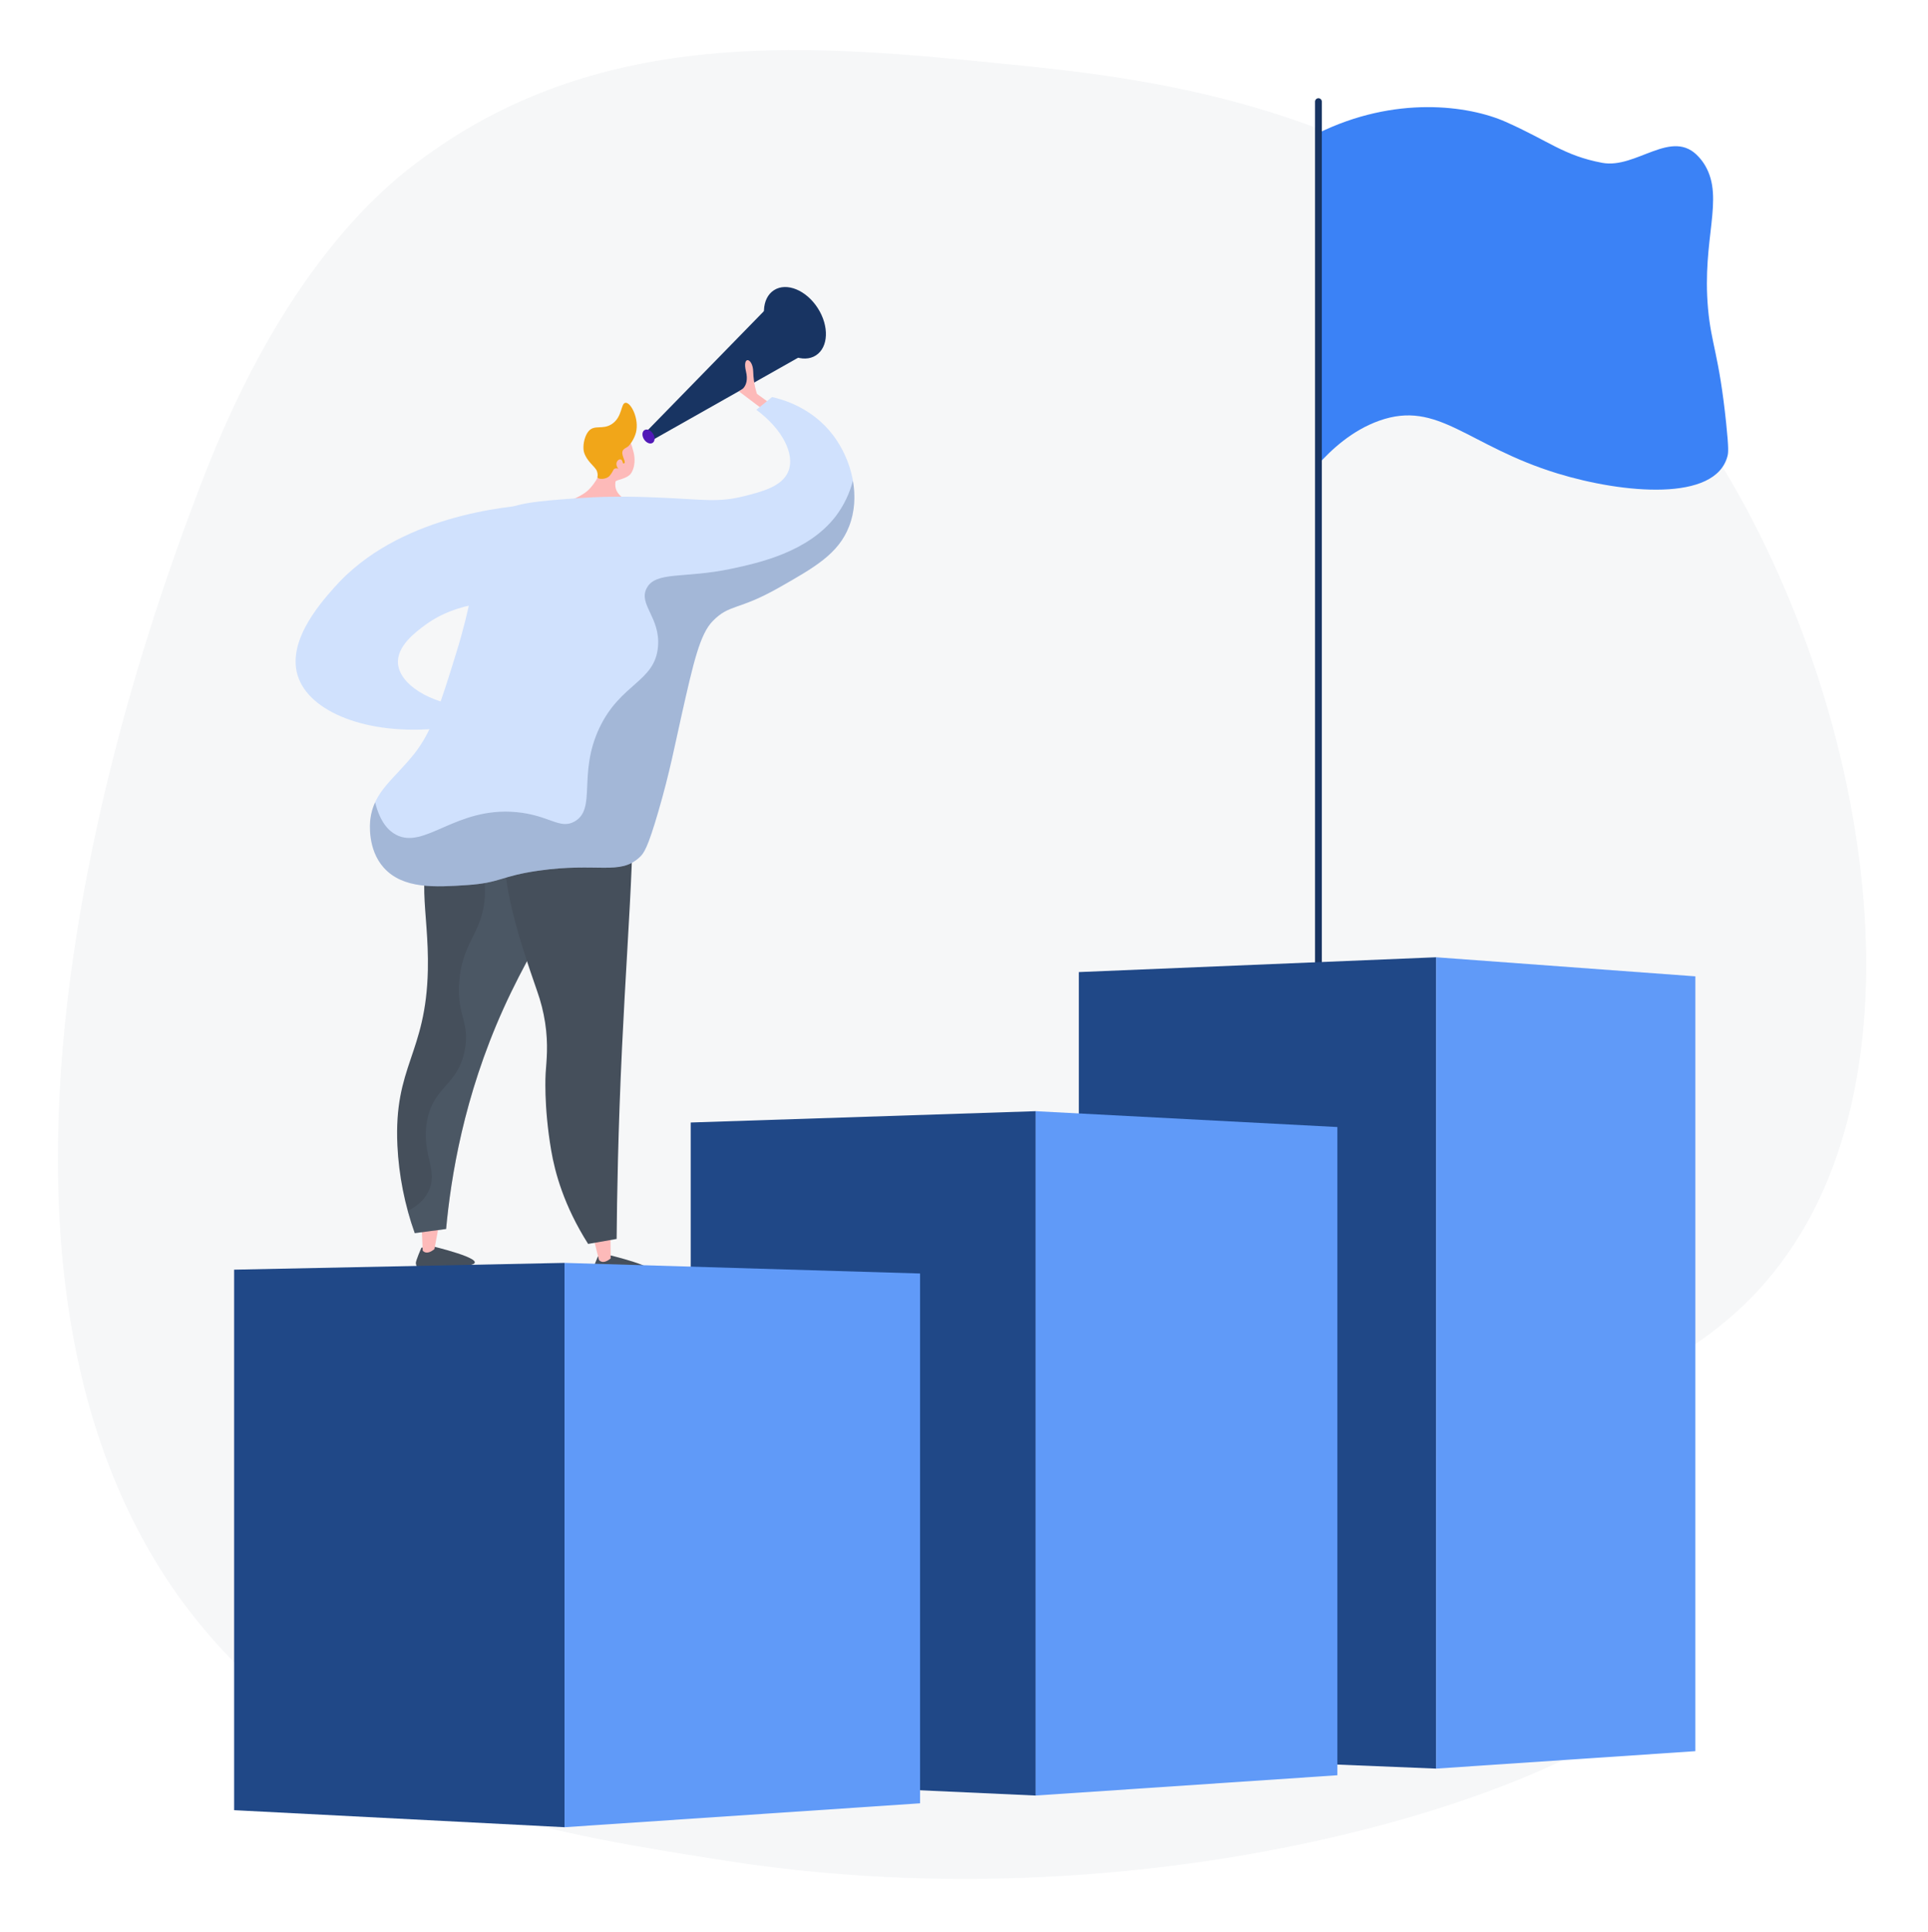 <svg width="466" height="467" viewBox="0 0 466 467" fill="none" xmlns="http://www.w3.org/2000/svg">
<path d="M426.257 310.425C394.692 346.248 342.009 342.712 342.123 359.595C342.251 378.237 406.48 381.381 407.679 398.928C409.302 422.707 294.904 468.434 175.474 449.711C134.328 443.259 95.372 437.027 61.766 406.664C-30.328 323.458 37.12 147.324 48.113 118.17C69.838 60.551 96.752 41.974 105.07 36.178C148.387 6.054 198.231 11.004 242.738 15.425C276.44 18.771 326.912 24.466 372.983 62.455C380.84 68.941 398.171 84.329 413.788 108.754C451.733 168.092 468.503 262.489 426.257 310.425Z" fill="#919EAB" fill-opacity="0.08"/>
<path d="M101.847 301.558C101.847 301.558 100.458 304.742 100.51 305.284C100.511 305.29 100.511 305.295 100.51 305.301C100.614 306.382 101.471 307.213 102.487 307.154C105.437 306.987 111.078 306.566 114.018 305.653C118.115 304.381 104.046 301.084 104.046 301.084L101.847 301.558Z" fill="#454F5B"/>
<path d="M101.938 296.848L102.165 302.24C102.165 302.24 102.984 303.541 104.999 301.888L106.08 296.154L101.938 296.848Z" fill="#FDBAB9"/>
<path d="M112.165 196.51C109.799 197.838 107.745 199.659 106.143 201.85C99.889 210.403 103.727 219.69 103.412 234.421C102.975 254.86 95.149 257.498 96.051 276.869C96.401 284.09 97.815 291.221 100.246 298.031L107.825 297.025C108.99 284.476 112.086 265.062 121.641 243.857C131.627 221.695 142.934 210.307 138.426 201.717C134.697 194.613 121.238 191.497 112.165 196.51Z" fill="#454F5B"/>
<path opacity="0.24" d="M138.426 201.717C134.697 194.614 121.239 191.496 112.166 196.51C111.831 196.695 111.519 196.891 111.21 197.087C117.806 208.293 117.924 215.978 116.449 221.175C114.942 226.495 111.789 229.135 111.045 236.819C110.22 245.368 113.67 246.817 112.348 253.767C110.688 262.513 104.83 262.334 103.222 270.906C101.695 279.048 106.28 282.969 103.407 288.227C102.303 290.249 100.531 291.665 98.561 292.672C99.118 294.71 99.702 296.509 100.242 298.033L107.821 297.028C108.986 284.478 112.082 265.065 121.637 243.858C131.628 221.694 142.933 210.306 138.426 201.717Z" fill="#637381"/>
<path d="M144.512 303.671C144.512 303.671 143.123 306.855 143.175 307.397C143.175 307.403 143.175 307.409 143.175 307.414C143.277 308.495 144.134 309.326 145.15 309.267C148.101 309.102 153.742 308.679 156.682 307.766C160.78 306.494 146.71 303.197 146.71 303.197L144.512 303.671Z" fill="#454F5B"/>
<path d="M143.396 298.983L144.766 304.497C144.766 304.497 145.586 305.798 147.6 304.145L147.544 298.291L143.396 298.983Z" fill="#FDBAB9"/>
<path d="M124.271 199.718C118.198 205.984 125.871 228.118 129.817 239.504C130.701 241.976 131.348 244.526 131.749 247.12C132.572 252.466 132.086 256.355 131.882 259.362C131.882 259.362 131.357 267.082 133.225 278.045C134.13 283.357 136.292 291.403 142.15 300.636L149.042 299.434C149.125 289.479 149.39 273.263 150.345 253.179C151.907 220.339 154.684 190.374 151.271 189.704C150.15 189.483 149.882 192.737 146.429 195.711C138.518 202.536 128.908 194.934 124.271 199.718Z" fill="#454F5B"/>
<path d="M130.003 121.857C122.193 122.321 96.084 124.706 80.811 141.962C77.199 146.043 68.335 156.058 72.57 164.839C76.653 173.302 91.831 178.395 109.832 175.571L113.469 170.971C103.52 169.955 96.638 165.293 96.2 160.431C95.821 156.181 100.461 152.758 102.79 151.041C110.722 145.189 120.72 145.306 124.146 145.482C126.1 137.607 128.052 129.732 130.003 121.857Z" fill="#D0E1FD"/>
<path d="M197.203 85.894C200.25 83.935 200.453 78.819 197.656 74.467C194.858 70.114 190.12 68.174 187.073 70.132C184.025 72.091 183.822 77.207 186.62 81.56C189.417 85.912 194.155 87.853 197.203 85.894Z" fill="#183462"/>
<path d="M155.764 104.782L186.132 73.668C186.326 73.469 186.564 73.317 186.828 73.227C187.091 73.137 187.372 73.11 187.648 73.149C190.072 73.498 196.449 75.177 196.724 83.186C196.735 83.513 196.657 83.838 196.498 84.124C196.338 84.41 196.104 84.647 195.819 84.809L157.657 106.38L155.764 104.782Z" fill="#183462"/>
<path d="M157.822 104.808C158.369 105.657 158.329 106.661 157.734 107.039C157.14 107.418 156.213 107.039 155.667 106.193C155.12 105.347 155.16 104.34 155.755 103.962C156.349 103.584 157.275 103.957 157.822 104.808Z" fill="#5119B7"/>
<path d="M183.991 98.66L178.565 94.565C178.565 94.565 181.266 93.765 180.304 89.761C179.342 85.758 181.962 86.531 182.049 89.761C182.135 92.992 182.975 95.212 182.975 95.212L186.286 97.598L183.991 98.66Z" fill="#FDBAB9"/>
<path d="M152.649 114.207C153.851 112.062 153.238 109.66 153.099 109.139C152.521 106.967 152.317 106.639 151.902 106.185L151.314 105.593L151.238 105.542C150.833 105.278 149.333 104.867 149.011 104.858C147.983 104.831 145.979 108.563 144.915 114.267C144.822 114.473 144.731 114.681 144.64 114.885C144.472 115.273 144.356 115.56 144.347 115.581C144.16 116.031 143.076 117.701 141.896 118.708C139.174 121.024 132.905 122.414 132.957 123.427C133.005 124.374 138.505 125.024 143.945 124.905C147.788 124.821 154.322 124.296 154.436 122.93C154.55 121.563 148.006 120.943 148.775 116.384C148.852 115.938 151.765 115.787 152.649 114.207Z" fill="#FDBAB9"/>
<path d="M153.726 104.481C153.298 106.225 152.028 107.89 151.535 108.088C151.241 108.223 150.971 108.405 150.735 108.626C150.675 108.68 150.623 108.741 150.581 108.809C149.932 109.815 151.368 111.532 150.913 111.943C150.581 112.241 149.508 111.48 149.291 111.75C149.075 112.02 149.931 112.848 149.696 113.16C149.518 113.395 148.969 113.006 148.489 113.314C148.249 113.469 148.266 113.64 147.916 114.204C147.736 114.502 147.529 114.783 147.298 115.044C146.447 115.922 144.648 115.884 144.418 115.394C144.355 115.258 144.457 115.181 144.455 114.777C144.443 114.489 144.391 114.204 144.301 113.93C144.089 113.257 143.337 112.632 142.627 111.804C141.31 110.271 141.112 109.189 141.063 108.826C141.044 108.697 141.038 108.602 141.032 108.532C140.929 107.143 141.384 105.256 142.243 104.233C143.682 102.521 145.64 103.973 147.899 102.476C150.499 100.75 150.005 97.412 151.206 97.347C152.537 97.271 154.514 101.256 153.726 104.481Z" fill="#F1A619"/>
<path d="M150.389 111.382C150.104 110.692 149.219 111.063 149.031 111.821C148.842 112.579 149.389 113.55 150.139 113.572C150.89 113.593 150.774 112.313 150.389 111.382Z" fill="#FDBAB9"/>
<path d="M120.796 124.024C124.163 121.578 129.523 121.118 140.251 120.363C148.305 119.795 155.793 120.102 160.277 120.298C170.015 120.723 173.596 121.484 179.774 119.932C184.132 118.839 189.116 117.588 190.572 113.842C192.173 109.727 189.087 103.705 182.81 99.042L186.599 95.963C188.901 96.469 196.24 98.389 201.393 105.228C205.871 111.175 208.101 119.849 205.224 127.243C202.644 133.883 196.872 137.147 188.182 142.075C178.454 147.595 176.371 145.919 172.288 150.093C169.2 153.252 167.656 159.867 164.722 172.969C163.062 180.351 161.907 186.557 159.163 196.019C156.538 205.063 155.595 206.275 154.579 207.205C149.717 211.652 144.51 208.372 130.12 210.432C120.934 211.748 121.01 213.366 112.86 213.909C105.336 214.408 97.427 214.933 92.747 209.688C88.786 205.248 89.41 198.918 89.518 198.016C90.33 191.243 95.267 188.297 100.072 182.247C104.386 176.815 106.363 170.432 110.316 157.664C117.076 135.793 113.947 128.994 120.796 124.024Z" fill="#D0E1FD"/>
<path opacity="0.24" d="M206.147 116.174C205.346 119.284 203.935 122.204 201.997 124.765C195.306 133.483 183.223 136.076 176.916 137.427C165.468 139.888 158.504 137.966 156.305 142.149C154.234 146.088 159.649 149.235 159.036 156.302C158.298 164.822 150.011 165.103 144.882 175.912C139.615 187.03 144.232 195.417 138.923 198.51C135.333 200.601 132.796 197.008 124.768 196.274C110.144 194.939 102.661 205.411 95.714 201.739C93.962 200.812 91.891 198.796 90.665 193.895C90.063 195.198 89.672 196.588 89.505 198.013C89.397 198.915 88.773 205.246 92.734 209.685C97.414 214.935 105.323 214.405 112.848 213.906C120.996 213.364 120.922 211.745 130.108 210.429C144.497 208.369 149.704 211.649 154.566 207.202C155.582 206.275 156.524 205.06 159.151 196.016C161.901 186.548 163.056 180.348 164.71 172.966C167.657 159.864 169.187 153.249 172.276 150.09C176.358 145.921 178.434 147.592 188.169 142.072C196.859 137.144 202.631 133.874 205.211 127.24C206.604 123.703 206.8 119.866 206.147 116.174Z" fill="#183462"/>
<path d="M318.428 32.265C337.14 22.988 354.982 25.489 363.89 29.431C374.422 34.092 377.915 37.589 387.238 39.349C395.525 40.913 404.128 30.748 410.587 37.932C411.189 38.577 411.716 39.288 412.159 40.052C416.791 48.049 411.318 57.709 412.832 74.586C413.604 83.22 415.477 85.617 417.209 102.211C417.867 108.522 417.73 109.452 417.546 110.182C414.716 121.38 392.264 119.263 376.462 114.431C354.678 107.77 347.663 96.598 333.358 101.68C326.76 104.026 321.745 108.713 318.535 112.307C320 85.748 316.969 58.83 318.428 32.265Z" fill="#3B82F6"/>
<path d="M318.665 243.244C318.557 243.244 318.451 243.222 318.351 243.181C318.252 243.14 318.162 243.079 318.086 243.003C318.01 242.927 317.949 242.837 317.908 242.737C317.867 242.638 317.846 242.531 317.846 242.424V24.595C317.842 24.485 317.859 24.374 317.898 24.271C317.937 24.167 317.997 24.073 318.073 23.993C318.15 23.913 318.242 23.849 318.344 23.806C318.445 23.762 318.555 23.74 318.666 23.74C318.776 23.74 318.886 23.762 318.988 23.806C319.089 23.849 319.181 23.913 319.258 23.993C319.334 24.073 319.394 24.167 319.433 24.271C319.472 24.374 319.49 24.485 319.485 24.595V242.424C319.485 242.641 319.398 242.85 319.245 243.003C319.091 243.157 318.882 243.244 318.665 243.244Z" fill="#183462"/>
<path d="M347.108 427.443L260.752 423.924V234.936L347.108 231.355V427.443Z" fill="#204887"/>
<path d="M409.772 423.229L347.107 427.443V231.355L409.772 235.966V423.229Z" fill="#609AF8"/>
<path d="M250.318 433.953L166.945 430.158V271.289L250.318 268.556V433.953Z" fill="#204887"/>
<path d="M323.245 429.049L250.318 433.953V268.556L323.245 272.386V429.049Z" fill="#609AF8"/>
<path d="M136.45 441.609L56.587 437.491V306.858L136.45 305.217V441.609Z" fill="#204887"/>
<path d="M222.383 435.83L136.449 441.609V305.217L222.383 307.783V435.83Z" fill="#609AF8"/>
</svg>
